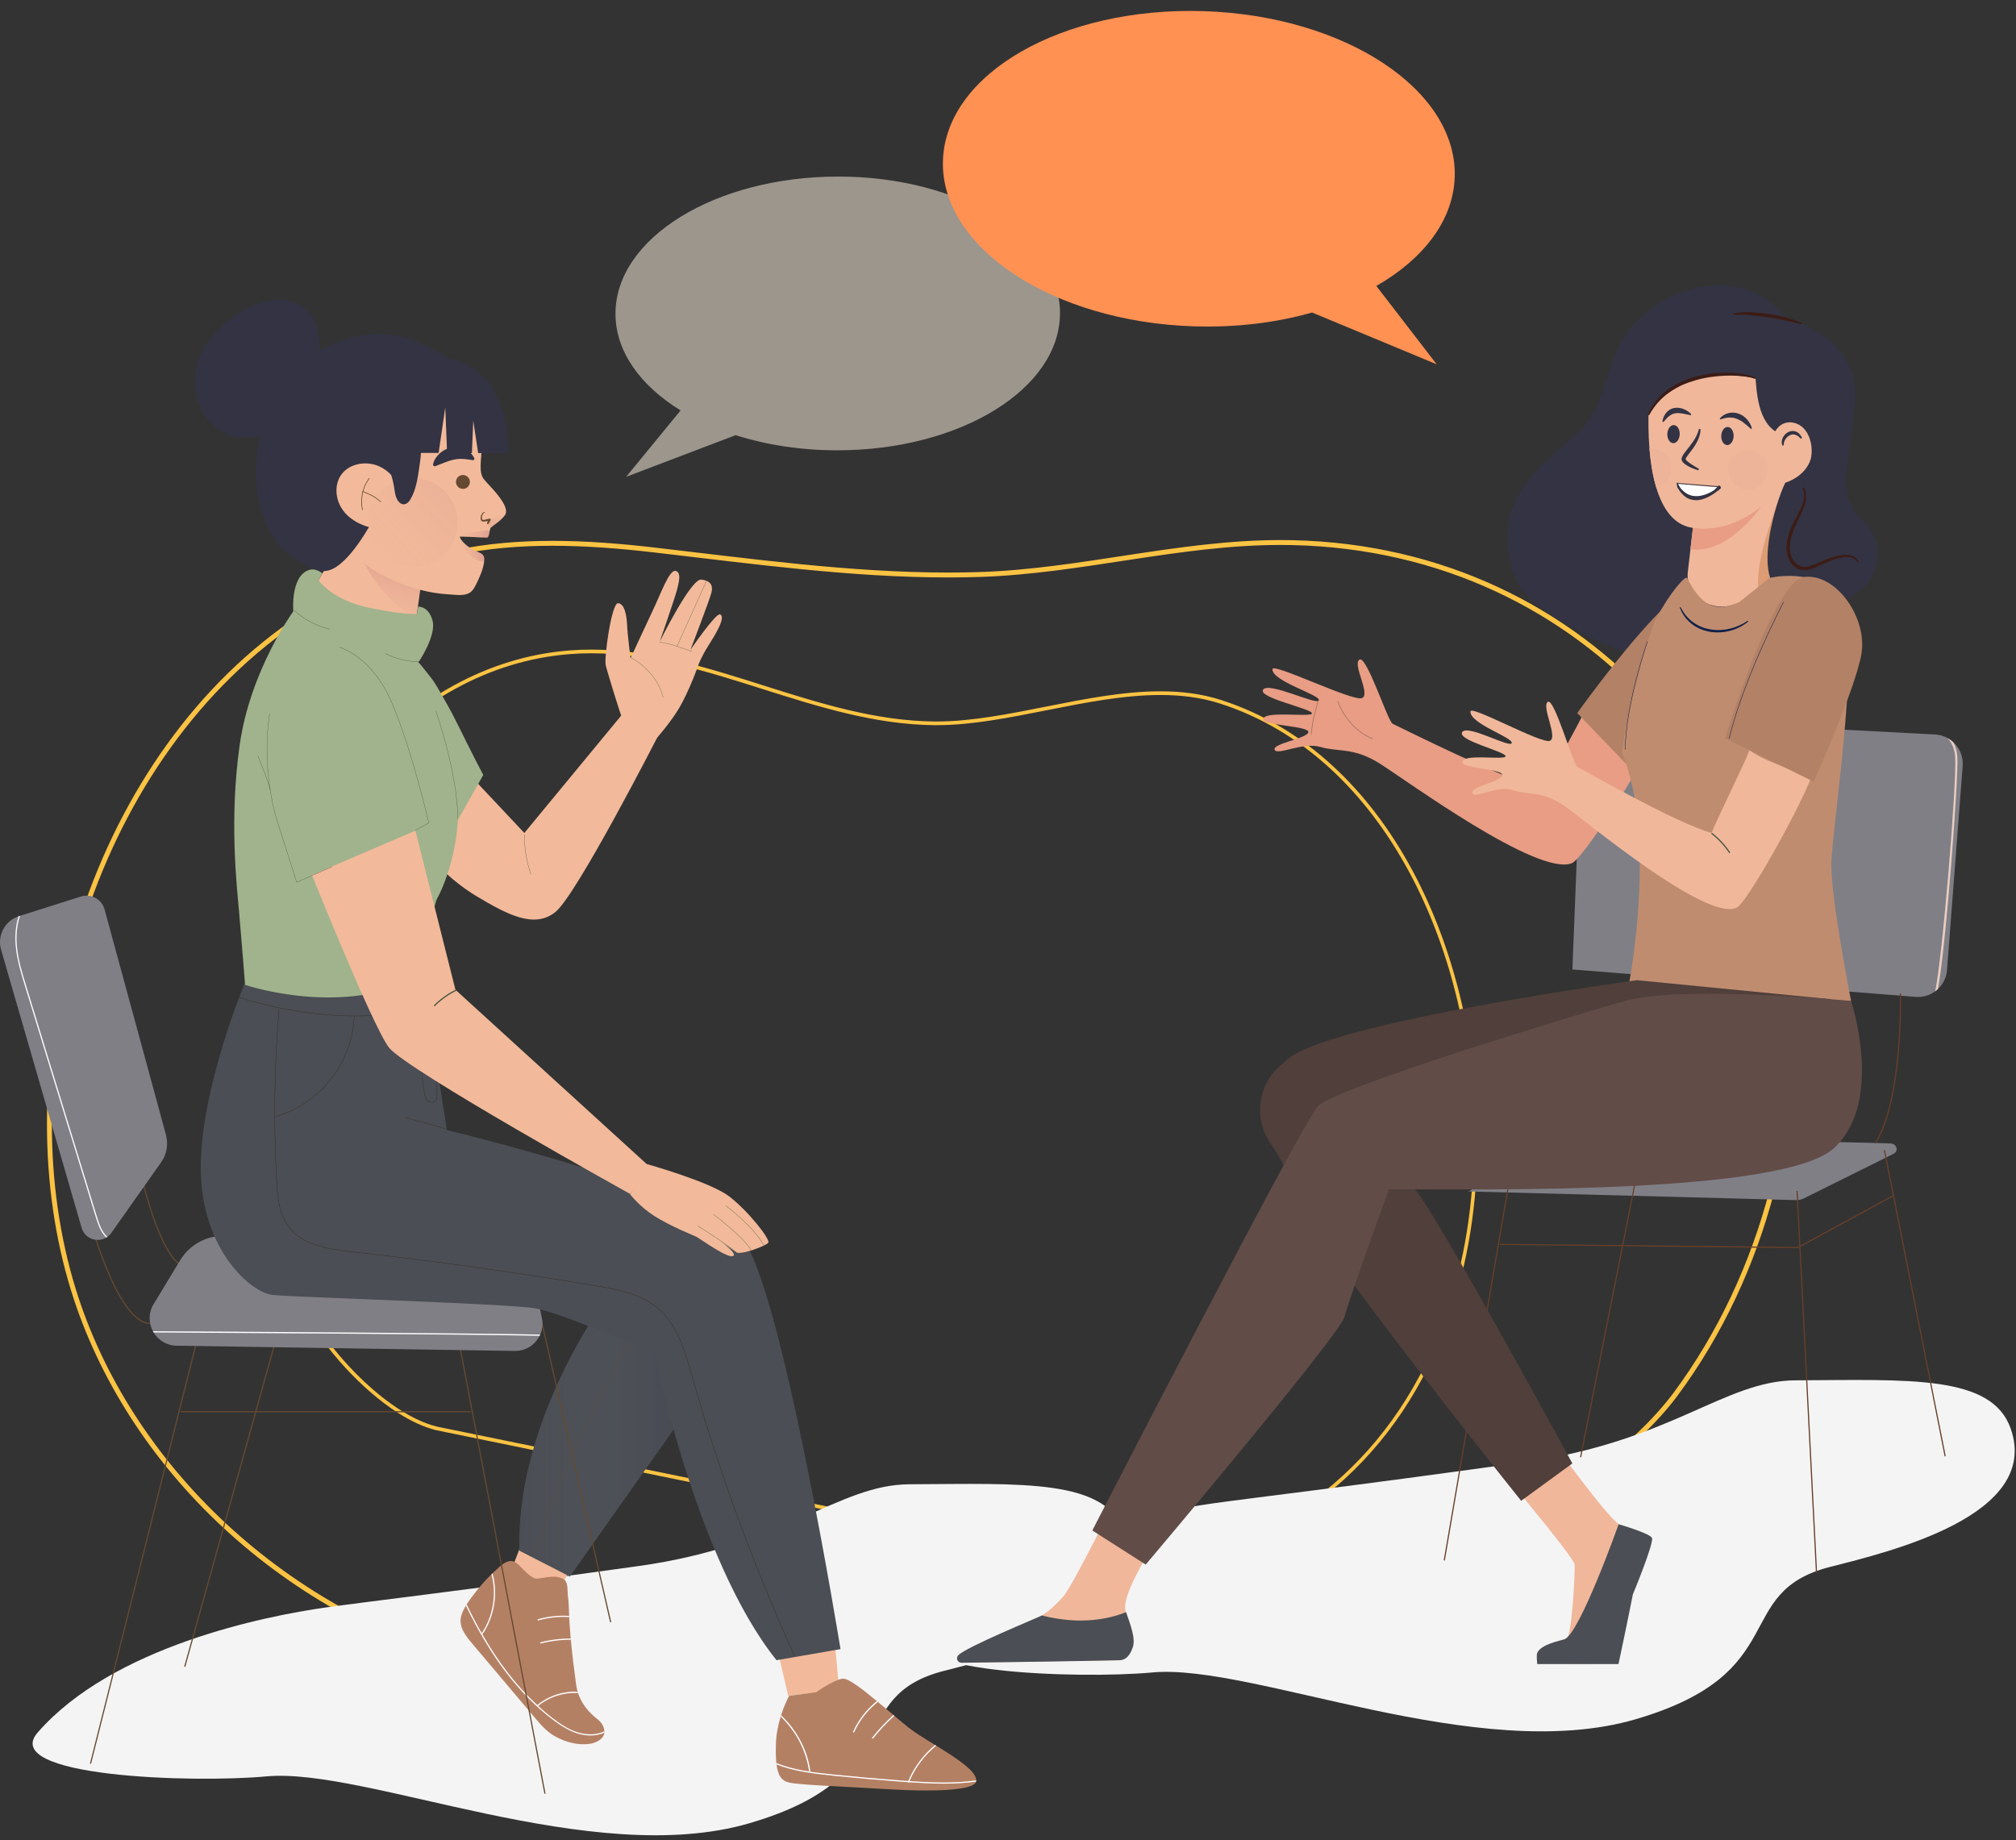 <?xml version="1.0" encoding="UTF-8"?> <svg xmlns="http://www.w3.org/2000/svg" width="540" height="493" viewBox="0 0 540 493" fill="none"><rect x="0" y="0" width="540" height="493" fill="#333333" stroke="none"/> <path d="M306.983 421.56L306.892 421.074C326.664 417.116 343.512 409.193 357.036 397.657C370.56 386.121 380.767 370.976 387.246 352.545C392.302 338.16 394.792 322.087 394.792 305.744C394.793 280.61 388.905 254.844 377.452 233.59C365.997 212.334 348.995 195.603 326.754 188.453C321.675 186.82 316.333 186.18 310.827 186.18C301.07 186.18 290.802 188.193 280.622 190.215C270.441 192.233 260.347 194.263 250.909 194.263C250.744 194.263 250.579 194.263 250.414 194.263C234.388 194.139 219.163 189.302 204.052 184.52C188.942 179.736 173.943 175.003 158.379 175.003C156.396 175.003 154.4 175.081 152.397 175.243C130.615 177.016 111.753 188.271 97.296 204.376C82.841 220.478 72.811 241.426 68.718 262.513C67.144 270.62 66.349 278.885 66.349 287.147C66.349 293.645 66.842 300.137 67.829 306.552C70.279 322.402 75.261 337.927 82.817 351.646C86.052 357.524 91.442 364.393 97.608 370.168C100.693 373.054 103.969 375.668 107.265 377.753C110.56 379.835 113.877 381.388 117.025 382.163L116.916 382.644L117.007 382.161L307.076 421.074L306.983 421.56L306.892 421.074L306.983 421.56L306.89 422.043L116.812 383.127L116.804 383.124C113.522 382.316 110.125 380.716 106.768 378.593C101.728 375.407 96.775 371.038 92.458 366.344C88.141 361.647 84.464 356.632 81.988 352.134C74.367 338.299 69.35 322.663 66.888 306.707C65.89 300.241 65.396 293.694 65.396 287.147C65.396 278.82 66.197 270.488 67.781 262.319C71.909 241.052 82.012 219.954 96.597 203.705C111.179 187.457 130.263 176.057 152.322 174.262C154.352 174.096 156.37 174.016 158.379 174.016C174.135 174.019 189.222 178.795 204.333 183.577C219.443 188.362 234.581 193.157 250.421 193.276C250.584 193.276 250.746 193.279 250.909 193.279C260.215 193.279 270.261 191.265 280.442 189.244C290.624 187.223 300.944 185.196 310.827 185.193C316.404 185.193 321.845 185.841 327.037 187.509C349.559 194.748 366.745 211.689 378.286 233.111C389.829 254.535 395.746 280.453 395.747 305.744C395.747 322.19 393.243 338.371 388.144 352.881C381.614 371.462 371.304 386.77 357.643 398.419C343.984 410.068 326.979 418.059 307.074 422.043L306.982 422.061L306.89 422.043L306.983 421.56" fill="#FBC343"></path> <path d="M131.059 446.93L130.901 447.568C75.729 433.936 33.574 392.799 19.019 345.659C14.682 331.61 12.577 316.499 12.577 301.098C12.577 267.709 22.476 232.956 41.088 204.698C59.692 176.442 87.043 154.674 121.909 147.371C130.449 145.58 139.203 144.89 147.982 144.89C157.135 144.89 166.313 145.639 175.305 146.68C201.281 149.683 227.83 153.377 254.017 153.377C256.799 153.377 259.577 153.335 262.349 153.247C289.347 152.392 315.673 144.679 343.043 144.672C344.098 144.672 345.153 144.683 346.211 144.707C386.529 145.611 419.96 162.635 443.283 188.266C466.608 213.896 479.844 248.134 479.845 283.499C479.845 295.386 478.349 307.399 475.239 319.257C470.133 338.717 461.471 357.542 449.334 373.889C444.072 380.975 435.716 389 426.346 395.62C416.973 402.229 406.597 407.436 397.232 408.806L131.027 447.599L130.901 447.568L131.059 446.93L130.964 446.282L397.043 407.506C406.075 406.196 416.329 401.086 425.589 394.544C434.85 388.008 443.131 380.046 448.279 373.108C460.307 356.904 468.902 338.233 473.968 318.924C477.049 307.178 478.531 295.277 478.531 283.499C478.532 248.459 465.412 214.534 442.311 189.149C419.208 163.767 386.142 146.922 346.181 146.021C345.134 145.997 344.088 145.986 343.043 145.986C315.922 145.979 289.611 153.682 262.391 154.558C259.604 154.649 256.812 154.691 254.017 154.691C227.707 154.691 201.11 150.983 175.154 147.984C166.19 146.95 157.061 146.204 147.982 146.204C139.27 146.204 130.607 146.887 122.179 148.657C87.699 155.879 60.645 177.395 42.184 205.419C23.723 233.443 13.89 267.968 13.89 301.098C13.89 316.38 15.982 331.361 20.276 345.273C34.674 391.937 76.493 432.779 131.216 446.292L131.059 446.93L130.964 446.282L131.059 446.93" fill="#FBC343"></path> <path d="M171.05 419.523C210.108 414.075 224.538 397.706 243.585 397.617C274.155 397.474 296.182 396.103 301.244 410.533C309.44 433.889 268.772 443.542 252.884 447.593C226.153 454.408 243.29 475.933 200.852 488.388C158.413 500.843 98.118 473.404 71.367 475.87C51.445 477.707 -0.281 476.002 10.094 464.113C30.14 441.141 70.697 432.954 87.346 430.611C99.624 428.883 122.227 426.333 171.05 419.523Z" fill="#F4F4F4"></path> <path d="M408.379 391.68C447.437 386.231 461.867 369.863 480.914 369.774C511.484 369.631 533.511 368.26 538.573 382.689C546.769 406.046 506.101 415.699 490.213 419.749C463.482 426.565 480.619 448.09 438.181 460.545C395.742 473 335.447 445.561 308.696 448.027C288.774 449.864 237.048 448.159 247.423 436.27C267.469 413.298 308.026 405.111 324.675 402.768C336.953 401.04 359.556 398.49 408.379 391.68Z" fill="#F4F4F4"></path> <path d="M525.715 205.182L521.521 259.853C521.373 261.881 520.459 263.647 519.092 264.94C518.861 265.161 518.609 265.361 518.357 265.55C516.896 266.632 515.056 267.211 513.101 267.053L421.178 259.705L423.869 191.812L518.336 196.762C519.565 196.836 520.711 197.172 521.71 197.73C522.256 198.034 522.75 198.402 523.202 198.812C524.905 200.368 525.904 202.68 525.715 205.182Z" fill="#807F86"></path> <path d="M519.089 264.952C518.858 265.172 518.606 265.372 518.354 265.561C520.351 256.143 524.135 209.84 523.704 202.808C523.567 200.527 522.737 198.897 521.696 197.741C522.243 198.046 522.737 198.414 523.189 198.824C523.777 199.875 524.187 201.168 524.293 202.776C524.65 208.431 521.244 253.589 519.089 264.952Z" fill="#EACDC2"></path> <path d="M393.292 319.17L481.084 321.493C481.809 321.514 482.524 321.356 483.155 321.041L507.174 309.1C508.656 308.364 508.088 306.356 506.375 306.314L425.215 304.17L393.292 319.17Z" fill="#807F86"></path> <path d="M481.359 319.105L486.563 421.225" stroke="#683F28" stroke-width="0.315" stroke-miterlimit="10" stroke-linecap="round" stroke-linejoin="round"></path> <path d="M404.132 317.107L386.883 417.893" stroke="#683F28" stroke-width="0.315" stroke-miterlimit="10" stroke-linecap="round" stroke-linejoin="round"></path> <path d="M504.778 308.227L521.008 389.996" stroke="#683F28" stroke-width="0.315" stroke-miterlimit="10" stroke-linecap="round" stroke-linejoin="round"></path> <path d="M439.63 308.485L423.4 390.254" stroke="#683F28" stroke-width="0.315" stroke-miterlimit="10" stroke-linecap="round" stroke-linejoin="round"></path> <path d="M401.857 333.349L481.556 334.211L507.036 320.346" stroke="#683F28" stroke-width="0.315" stroke-miterlimit="10" stroke-linecap="round" stroke-linejoin="round"></path> <path d="M509.032 266.138C509.032 266.138 509.776 294.215 502.38 306.178" stroke="#683F28" stroke-width="0.315" stroke-miterlimit="10"></path> <path d="M141.101 409.801L136.942 420.703L149.103 427.121L155.06 416.23L141.101 409.801Z" fill="#F2BA9A"></path> <path d="M161.88 463.808C161.88 463.921 161.88 464.033 161.869 464.157V464.168C161.869 464.202 161.857 464.235 161.857 464.269C161.677 465.843 159.711 466.899 157.991 467.146C154.765 467.607 151.461 466.708 148.584 465.09C146.437 463.898 144.785 461.954 143.178 460.054C137.659 453.513 132.13 446.972 126.589 440.42C124.813 438.318 122.689 435.755 123.565 432.799C123.846 431.867 124.285 430.967 124.813 430.102C124.88 430.001 124.937 429.877 125.015 429.776C125.779 428.551 126.701 427.393 127.544 426.314C128.814 424.685 130.174 423.145 131.658 421.718C131.747 421.616 131.826 421.538 131.916 421.459C132.175 421.212 132.433 420.965 132.692 420.74C133.231 420.268 133.726 419.728 134.288 419.29C135.209 418.571 136.535 417.818 137.704 418.346C137.727 418.357 137.772 418.368 137.794 418.379C139.39 419.177 140.559 421.482 143.11 422.763C144.302 423.37 148.415 421.358 151.045 423.111C151.101 423.145 151.146 423.179 151.191 423.212C152.259 424.134 151.944 426.337 152.124 427.641C152.349 429.102 152.383 431.091 152.45 432.844C152.45 432.945 152.461 433.047 152.461 433.159C152.484 433.732 152.495 434.26 152.54 434.733C152.641 436.205 152.742 437.587 152.866 438.913C152.877 439.015 152.888 439.138 152.9 439.239C153.271 443.241 153.72 446.848 154.316 451.254C154.394 451.928 154.541 452.558 154.72 453.176C154.743 453.288 154.788 453.412 154.822 453.513C155.766 456.435 157.755 458.807 160.205 460.684C161.138 461.459 161.846 462.583 161.88 463.808Z" fill="#B48064"></path> <path d="M161.88 463.806C161.88 463.918 161.88 464.031 161.869 464.154V464.165C160.745 464.671 159.486 464.918 158.148 464.918C157.114 464.918 156.047 464.761 154.956 464.458C152.237 463.671 149.809 461.996 147.999 460.625C138.952 453.735 131.354 443.755 124.802 430.133C124.869 430.032 124.925 429.908 125.004 429.807C126.297 432.516 127.634 435.09 129.028 437.517C129.039 437.551 129.061 437.607 129.106 437.641C133.546 445.418 138.446 451.757 143.92 456.77C143.998 456.871 144.077 456.939 144.156 456.995C145.459 458.209 146.797 459.333 148.179 460.378C150.079 461.828 152.371 463.401 155.035 464.154C157.497 464.851 159.947 464.727 161.88 463.806Z" fill="white"></path> <path d="M154.833 453.545C151.001 453.32 147.157 454.557 144.167 456.973C144.111 457.007 144.066 457.063 144.01 457.097L143.808 456.85C143.841 456.816 143.898 456.782 143.931 456.748C146.955 454.287 150.832 453.006 154.721 453.197C154.755 453.332 154.788 453.444 154.833 453.545Z" fill="white"></path> <path d="M129.279 437.733L129.121 437.631L129.009 437.553C129.02 437.542 129.031 437.519 129.043 437.497C132.088 432.956 133.066 427.033 131.661 421.739C131.751 421.638 131.83 421.559 131.92 421.481C133.437 426.932 132.437 433.068 129.279 437.733Z" fill="white"></path> <path d="M152.475 433.192C149.666 433.012 146.8 433.338 144.068 434.125L143.979 433.81C146.732 433.012 149.621 432.698 152.453 432.877C152.453 432.99 152.475 433.091 152.475 433.192Z" fill="white"></path> <path d="M152.913 439.271C150.148 439.259 147.394 439.608 144.742 440.305L144.663 439.99C147.327 439.282 150.092 438.933 152.868 438.945C152.879 439.057 152.901 439.169 152.913 439.271Z" fill="white"></path> <path d="M159.55 352.143C159.55 352.143 138.128 382.793 139.117 415.409L152.627 422.332L184.265 377.521L182.287 354.785L159.55 352.143Z" fill="#4B4E54"></path> <path opacity="0.46" d="M159.55 352.143C159.55 352.143 138.128 382.793 139.117 415.409L152.627 422.332L184.265 377.521L182.287 354.785L159.55 352.143Z" fill="url(#paint0_linear_1945_2340)"></path> <path d="M142.855 416.949C149.756 396.718 157.972 378.263 168.559 359.719" stroke="#654930" stroke-width="0.08" stroke-miterlimit="10" stroke-linecap="round" stroke-linejoin="round"></path> <path d="M24.942 329.576C24.942 329.576 32.518 356.269 41.093 354.46" stroke="#654930" stroke-width="0.317" stroke-miterlimit="10" stroke-linecap="round" stroke-linejoin="round"></path> <path d="M38.071 315.686C38.791 319.305 45.186 343.672 51.806 338.648" stroke="#654930" stroke-width="0.317" stroke-miterlimit="10" stroke-linecap="round" stroke-linejoin="round"></path> <path d="M43.141 311.391L29.822 330.273C29.507 330.711 29.148 331.06 28.754 331.341C28.664 331.408 28.575 331.465 28.485 331.521C26.113 332.971 22.73 331.892 21.865 328.924L0.285 254.409C-0.793 250.644 1.275 246.687 4.995 245.451C5.017 245.451 5.062 245.44 5.085 245.429L5.377 245.339L21.674 240.169C24.382 239.303 27.259 240.877 28.012 243.619L44.444 303.973C45.141 306.525 44.669 309.233 43.141 311.391Z" fill="#807F86"></path> <path d="M28.754 331.342C28.664 331.409 28.574 331.465 28.484 331.522C28.237 331.297 28.012 331.05 27.799 330.769C26.652 329.285 26.079 327.397 25.562 325.733L6.714 264.221C5.646 260.737 4.545 257.141 4.207 253.432C4.016 251.251 4.039 248.318 4.983 245.441C5.005 245.441 5.05 245.429 5.073 245.418L5.365 245.328C4.376 248.217 4.331 251.195 4.522 253.409C4.848 257.073 5.938 260.658 7.017 264.12L25.865 325.632C26.371 327.273 26.933 329.128 28.046 330.577C28.271 330.858 28.495 331.106 28.754 331.342Z" fill="white"></path> <path d="M52.788 358.955L24.274 472.347" stroke="#654930" stroke-width="0.317" stroke-miterlimit="10" stroke-linecap="round" stroke-linejoin="round"></path> <path d="M78.689 341.63L49.52 446.371" stroke="#654930" stroke-width="0.317" stroke-miterlimit="10" stroke-linecap="round" stroke-linejoin="round"></path> <path d="M123.091 360.27L145.951 480.383" stroke="#654930" stroke-width="0.317" stroke-miterlimit="10" stroke-linecap="round" stroke-linejoin="round"></path> <path d="M141.003 336.327L163.542 434.438" stroke="#654930" stroke-width="0.317" stroke-miterlimit="10" stroke-linecap="round" stroke-linejoin="round"></path> <path d="M48.505 378.174H125.943" stroke="#654930" stroke-width="0.317" stroke-miterlimit="10" stroke-linecap="round" stroke-linejoin="round"></path> <path d="M144.691 357.516C144.657 357.628 144.601 357.741 144.533 357.842C143.342 360.258 140.847 361.944 137.868 361.899L47.303 360.494C44.583 360.461 42.369 358.988 41.144 356.943C41.065 356.842 41.02 356.741 40.964 356.617C39.807 354.459 39.694 351.75 41.144 349.368L48.27 337.589C50.787 333.431 55.339 330.947 60.194 331.082L132.698 333.239C137.621 333.386 141.802 336.892 142.791 341.703L145.151 353.088C145.489 354.65 145.298 356.179 144.691 357.516Z" fill="#807F86"></path> <path d="M144.69 357.516C144.656 357.629 144.6 357.741 144.532 357.842C125.471 357.426 56.518 357.033 41.154 356.943C41.076 356.842 41.031 356.741 40.975 356.617C56.001 356.696 125.763 357.1 144.69 357.516Z" fill="white"></path> <path d="M208.482 442.922L211.124 454.296L224.802 452.813L223.644 440.461L208.482 442.922Z" fill="#F2BA9A"></path> <path d="M261.485 476.943C261.485 477.056 261.474 477.179 261.44 477.281C260.89 479.719 249.471 480 238.658 479.349C227.858 478.685 214.213 478.191 211.37 477.528C209.425 477.078 208.38 475.763 207.998 472.661C207.987 472.538 207.975 472.414 207.953 472.29C207.818 470.964 207.773 469.334 207.829 467.323C207.897 464.547 208.459 461.962 209.111 459.837C209.133 459.725 209.178 459.601 209.223 459.489C210.212 456.353 211.37 454.296 211.37 454.296L218.641 453.319C218.641 453.319 223.249 450.014 225.722 449.688H225.767C227.194 449.565 230.948 452.419 234.871 455.701C234.972 455.769 235.062 455.847 235.152 455.926C236.557 457.084 237.984 458.298 239.322 459.433C239.4 459.511 239.49 459.579 239.569 459.657C241.007 460.871 242.345 461.995 243.458 462.872C245.132 464.198 247.751 465.794 250.471 467.469C250.572 467.525 250.684 467.581 250.774 467.649C256.012 470.874 261.541 474.415 261.485 476.943Z" fill="#B48064"></path> <path d="M261.486 476.944C261.486 477.057 261.475 477.18 261.441 477.281C258.587 477.663 255.698 477.821 252.798 477.821C249.73 477.821 246.617 477.652 243.492 477.45C243.38 477.439 243.268 477.427 243.178 477.427C242.593 477.394 241.998 477.338 241.413 477.304C235.4 476.854 229.32 476.315 223.341 475.708C217.732 475.135 212.641 474.494 207.999 472.673C207.988 472.55 207.977 472.426 207.954 472.302C212.607 474.157 217.71 474.809 223.363 475.382C229.342 475.989 235.423 476.528 241.436 476.978C242.043 477.034 242.661 477.068 243.268 477.102C243.391 477.113 243.504 477.124 243.627 477.124C249.696 477.551 255.653 477.753 261.486 476.944Z" fill="white"></path> <path d="M250.768 467.638C247.632 470.211 245.137 473.527 243.631 477.123C243.575 477.225 243.53 477.348 243.496 477.449C243.485 477.472 243.485 477.483 243.474 477.517L243.182 477.427L243.159 477.416C243.204 477.315 243.238 477.213 243.283 477.101C244.8 473.437 247.306 470.076 250.476 467.458C250.566 467.514 250.678 467.57 250.768 467.638Z" fill="white"></path> <path d="M217.065 474.482L216.716 474.538C215.952 469.02 213.255 463.839 209.107 459.838C209.13 459.725 209.175 459.602 209.22 459.489C213.502 463.546 216.278 468.84 217.065 474.482Z" fill="white"></path> <path d="M235.151 455.916C232.397 458.107 230.205 460.895 228.823 464.008C228.8 464.075 228.744 464.109 228.666 464.109C228.643 464.109 228.609 464.109 228.598 464.098C228.497 464.064 228.463 463.974 228.497 463.896C229.902 460.76 232.116 457.916 234.87 455.702C234.971 455.77 235.061 455.848 235.151 455.916Z" fill="white"></path> <path d="M239.556 459.647C237.488 461.523 235.588 463.535 233.88 465.682C233.835 465.716 233.801 465.749 233.745 465.749C233.7 465.749 233.678 465.738 233.633 465.727C233.565 465.671 233.554 465.57 233.61 465.491C235.319 463.322 237.229 461.299 239.32 459.422C239.398 459.512 239.477 459.568 239.556 459.647Z" fill="white"></path> <path d="M65.64 263.175C65.64 263.175 53.445 292.172 53.782 313.594C54.108 335.016 67.292 346.221 72.889 346.873C78.486 347.536 135.828 349.177 143.404 350.503C150.979 351.818 175.368 362.698 175.368 362.698C175.368 362.698 186.573 418.062 207.995 444.744L225.135 441.777C225.135 441.777 209.321 344.243 198.779 331.723C188.237 319.202 119.7 302.726 119.7 302.726L113.215 261.422C113.193 261.422 78.048 267.682 65.64 263.175Z" fill="#4B4E54"></path> <path d="M63.988 267.131C63.988 267.131 91.108 276.853 116.262 269.278" stroke="#30251B" stroke-width="0.079" stroke-miterlimit="10" stroke-linecap="round" stroke-linejoin="round"></path> <path d="M74.731 270.425C73.45 285.8 73.247 301.266 74.124 316.663C74.36 320.777 74.754 325.126 77.17 328.464C80.856 333.556 87.87 334.623 94.107 335.32C115.945 337.759 137.727 340.782 159.396 344.401C165.375 345.402 171.658 346.582 176.266 350.516C181.537 355.011 183.549 362.137 185.426 368.802C192.641 394.371 201.812 419.401 212.827 443.576" stroke="#30251B" stroke-width="0.079" stroke-miterlimit="10" stroke-linecap="round" stroke-linejoin="round"></path> <path d="M108.639 299.422C108.639 299.422 115.225 301.074 120.339 302.715" stroke="#30251B" stroke-width="0.079" stroke-miterlimit="10" stroke-linecap="round" stroke-linejoin="round"></path> <path d="M111.005 270.582C111.837 277.618 112.657 284.654 113.489 291.678C113.601 292.633 113.725 293.622 114.231 294.443C114.444 294.791 114.804 295.061 115.231 295.241C116.074 295.601 117.018 294.971 117.04 294.061C117.175 288.88 116.771 283.844 116.355 278.652" stroke="#30251B" stroke-width="0.079" stroke-miterlimit="10" stroke-linecap="round" stroke-linejoin="round"></path> <path d="M73.967 299.085C79.744 297.366 84.948 293.814 88.668 289.071C92.377 284.328 94.579 278.416 94.872 272.403" stroke="#30251B" stroke-width="0.079" stroke-miterlimit="10" stroke-linecap="round" stroke-linejoin="round"></path> <path d="M113.408 151.907L112.621 157.571L111.497 165.686L110.34 173.981C110.34 173.981 86.782 171.013 82.433 160.37L94.526 139.6L113.408 151.907Z" fill="#F2BA9A"></path> <path opacity="0.76" d="M112.629 157.571L111.505 165.686C110.83 165.438 110.19 165.056 109.628 164.663C107.65 163.292 105.818 161.729 104.154 160.021C101.097 156.874 98.568 153.21 96.736 149.22C96.444 148.591 95.466 147.186 96.41 146.748C97.13 146.399 98.995 147.725 99.659 148.051C101.929 149.186 104.165 150.389 106.267 151.805C108.65 153.412 110.853 155.323 112.629 157.571Z" fill="url(#paint1_linear_1945_2340)"></path> <path d="M135.555 137.071C135.544 137.397 135.466 137.7 135.274 137.97C134.263 139.454 131.981 140.836 131.453 141.353C131.453 141.364 131.442 141.364 131.431 141.376C131.33 141.499 131.273 141.78 131.195 142.106C131.037 142.904 130.914 144.006 130.442 144.006C128.183 143.994 125.586 143.736 123.125 143.758H123.114C123.114 143.792 123.226 144.017 123.316 144.185C123.383 144.298 123.428 144.41 123.44 144.433C124.271 145.725 125.8 146.793 127.171 147.501C128.396 148.13 129.756 148.209 129.711 149.884C129.711 149.985 129.7 150.086 129.689 150.21C129.565 152.177 128.486 154.593 127.654 156.301C127.07 157.459 126.508 158.639 125.193 159.089C123.653 159.628 121.967 159.325 120.394 159.235C117.73 159.089 115.111 158.684 112.56 158.01C109.098 157.122 105.772 155.784 102.625 154.143C100.849 153.211 99.129 152.132 97.556 150.873C96.387 149.94 95.285 148.928 94.285 147.804C94.229 147.771 94.207 147.726 94.173 147.692C93.251 146.658 92.442 145.568 91.711 144.444C87.339 137.667 86.204 129.417 87.092 121.359C87.789 114.817 90.419 108.591 95.611 104.365C99.624 101.083 104.917 99.172 110.132 99.341C112.953 99.431 115.685 100.004 118.157 101.061C118.359 101.139 118.573 101.229 118.764 101.319C122.046 102.848 124.856 105.219 126.856 108.467C129.677 113.075 129.284 117.268 128.947 121.381C128.891 122.044 128.846 122.707 128.801 123.37C128.722 124.742 128.621 126.27 129.138 127.574C129.509 128.563 131.138 129.945 132.791 131.935C133.948 133.351 135.623 135.486 135.555 137.071Z" fill="#F2BA9A"></path> <path opacity="0.46" d="M135.561 137.069C135.549 137.395 135.471 137.698 135.28 137.968C134.268 139.452 131.986 140.834 131.458 141.351C131.458 141.362 131.447 141.362 131.436 141.374C131.144 141.261 130.896 141.037 130.829 140.744C130.683 140.171 131.177 139.665 131.638 139.294C132.582 138.564 133.616 137.923 134.706 137.406C134.92 137.316 135.246 137.181 135.561 137.069Z" fill="url(#paint2_linear_1945_2340)"></path> <path d="M135.968 121.403L128.078 121.381L126.763 112.671L126.403 121.381L119.761 121.358L119.266 109.119L117.491 121.336L111.455 121.325L119.839 95.992C119.839 95.992 127.269 96.419 132.101 104.533C136.923 112.659 135.968 121.403 135.968 121.403Z" fill="#333343"></path> <path d="M120.544 96.441C120.645 96.16 117.093 94.182 116.846 94.036C113.879 92.338 110.687 90.979 107.36 90.158C100.302 88.416 92.716 90.012 86.433 93.462C79.858 97.081 75.205 102.757 72.148 109.579C71.001 112.142 70.114 114.828 69.529 117.57C66.809 130.226 69.428 146.096 82.724 151.749C84.679 152.581 85.893 153.367 88.062 152.794C93.615 151.311 99.762 139.532 99.762 139.532L111.462 121.336C111.44 121.336 120.532 96.441 120.544 96.441Z" fill="#333343"></path> <path d="M107.445 131.854C106.524 128.752 104.231 125.942 101.095 124.729C97.971 123.526 94.06 124.167 91.879 126.583C89.328 129.404 89.688 134.001 92.093 137.002C94.487 140.003 98.477 141.531 102.388 141.835C104.714 138.789 106.411 135.507 107.445 131.854Z" fill="#F2BA9A"></path> <path d="M97.099 136.578C96.447 133.701 97.111 130.543 98.875 128.171" stroke="#654930" stroke-width="0.176" stroke-miterlimit="10" stroke-linecap="round" stroke-linejoin="round"></path> <path d="M97.165 131.665C99.211 132.52 100.323 132.935 101.964 134.419" stroke="#654930" stroke-width="0.176" stroke-miterlimit="10" stroke-linecap="round" stroke-linejoin="round"></path> <path d="M131.196 142.129C131.038 142.927 130.915 144.028 130.443 144.028C128.184 144.017 125.587 143.758 123.126 143.781C123.002 143.399 123.598 143.118 124.092 143.028C125.981 142.679 127.903 142.421 129.802 142.129C130.263 142.05 130.769 141.983 131.196 142.129Z" fill="url(#paint3_linear_1945_2340)"></path> <path d="M129.724 149.906C129.724 150.007 129.712 150.108 129.701 150.231C129.521 150.321 129.319 150.355 129.106 150.355C128.746 150.344 128.398 150.231 128.072 150.085C127.285 149.748 126.566 149.299 125.925 148.759C124.79 147.793 123.902 146.511 123.385 145.106C123.306 144.87 123.025 144.387 123.317 144.207C123.385 144.32 123.43 144.432 123.441 144.455C124.262 145.747 125.801 146.815 127.172 147.523C128.409 148.152 129.757 148.231 129.724 149.906Z" fill="url(#paint4_linear_1945_2340)"></path> <path d="M116.005 124.326C116.286 123.157 116.949 122.235 117.792 121.449C118.646 120.673 119.748 120.089 120.973 119.864C122.187 119.605 123.524 119.785 124.603 120.336C125.704 120.853 126.536 121.73 127.042 122.752C127.132 122.932 127.053 123.135 126.885 123.224C126.828 123.258 126.761 123.269 126.693 123.258H126.649C125.536 123.146 124.67 122.932 123.839 122.943C123.029 122.887 122.321 122.966 121.602 123.123C120.152 123.393 118.624 124.112 116.668 124.854L116.612 124.877C116.376 124.967 116.117 124.843 116.027 124.607C115.983 124.506 115.983 124.405 116.005 124.326Z" fill="#333343"></path> <path d="M129.732 137.352C129.451 137.476 129.26 137.847 129.159 138.173C129.058 138.51 129.024 138.903 129.159 139.151C129.271 139.364 129.597 139.297 129.98 139.196L131.103 138.948H131.126C131.283 138.915 131.429 139.016 131.452 139.173C131.463 139.24 131.452 139.308 131.418 139.364L130.856 140.308C130.789 140.409 130.654 140.454 130.553 140.387C130.452 140.331 130.418 140.207 130.463 140.106L130.912 139.094L131.227 139.51L130.092 139.668C129.788 139.701 129.125 139.892 128.833 139.33C128.642 138.87 128.766 138.454 128.889 138.072C129.047 137.712 129.238 137.307 129.687 137.15C129.744 137.128 129.8 137.161 129.822 137.217C129.845 137.274 129.811 137.33 129.766 137.352H129.732Z" fill="#654930"></path> <path d="M122.151 129.316C122.264 130.339 123.185 131.07 124.208 130.957C125.231 130.845 125.961 129.923 125.849 128.901C125.736 127.878 124.815 127.147 123.792 127.26C122.769 127.372 122.028 128.294 122.151 129.316Z" fill="#654930"></path> <path opacity="0.46" d="M122.579 140.028C122.567 141.747 122.196 143.388 121.533 144.861C121.488 144.984 121.421 145.119 121.354 145.243C119.398 149.221 115.318 151.941 110.598 151.919C104.011 151.885 98.695 146.535 98.718 139.938C98.729 133.352 104.101 128.035 110.688 128.058C117.274 128.069 122.59 133.442 122.579 140.028Z" fill="url(#paint5_linear_1945_2340)"></path> <path d="M107.582 134.979C108.526 135.373 109.335 134.709 109.841 133.923C111.381 131.484 111.909 128.033 112.303 125.224C112.561 123.324 113.089 120.717 112.404 118.862C111.156 115.535 106.616 117.075 105.132 119.301C103.963 121.054 103.581 123.628 104.278 125.628C104.761 127.033 105.188 128.472 105.469 129.933C105.728 131.27 105.739 132.686 106.447 133.9C106.694 134.327 107.031 134.709 107.481 134.934C107.503 134.945 107.537 134.957 107.582 134.979Z" fill="#333343"></path> <path d="M55.054 111.715C51.637 106.95 51.468 100.319 53.829 94.958C56.189 89.597 60.797 85.438 66.001 82.741C68.485 81.448 71.171 80.448 73.969 80.29C76.768 80.122 79.69 80.864 81.792 82.718C84.523 85.112 85.501 88.978 85.557 92.609C85.737 103.454 77.038 118.447 64.764 117.222C60.943 116.84 57.302 114.851 55.054 111.715Z" fill="#333343"></path> <path d="M127.7 209.576L140.446 223.142L167.139 190.796L176.254 197.168C176.254 197.168 154.506 239.675 148.796 244.294C143.087 248.902 135.837 244.957 127.712 240.124C119.586 235.292 114.314 228.481 114.314 228.481L127.7 209.576Z" fill="#F2BA9A"></path> <path d="M165.844 195.607C165.844 195.607 166.653 192.145 166.35 191.538C166.046 190.931 162.585 179.726 162.247 178.197C161.787 176.141 163.798 161.597 165.529 161.597C167.26 161.597 167.867 164.856 167.968 167.396C168.069 169.936 168.89 176.354 168.89 176.354C168.89 176.354 173.06 167.295 175.004 163.215C176.937 159.147 179.275 152.628 180.905 152.932C182.534 153.235 181.927 155.786 181.309 158.124C180.691 160.462 176.724 171.87 176.724 171.87C176.724 171.87 185.074 154.966 187.817 155.269C190.57 155.573 190.975 157 190.57 158.731C190.166 160.462 184.962 174.05 184.962 174.05C184.962 174.05 191.762 164.126 192.863 164.587C194.594 165.295 191.391 170.341 189.66 173.083C187.929 175.826 187.12 177.973 187.12 177.973C187.12 177.973 184.681 185.098 181.725 189.987C178.994 194.505 174.397 199.451 174.397 199.451L165.844 195.607Z" fill="#F2BA9A"></path> <path d="M189.214 155.663L181.357 173.117" stroke="#4B563E" stroke-width="0.073" stroke-miterlimit="10" stroke-linecap="round" stroke-linejoin="round"></path> <path d="M176.642 171.982C180.497 172.656 181.654 173.274 185.363 174.544" stroke="#4B563E" stroke-width="0.073" stroke-miterlimit="10" stroke-linecap="round" stroke-linejoin="round"></path> <path d="M168.991 176.195C173.105 178.342 176.611 182.489 177.612 186.827" stroke="#4B563E" stroke-width="0.073" stroke-miterlimit="10" stroke-linecap="round" stroke-linejoin="round"></path> <path d="M140.443 223.58C140.443 227.199 141.039 230.807 142.208 234.235" stroke="#4B563E" stroke-width="0.079" stroke-miterlimit="10" stroke-linecap="round" stroke-linejoin="round"></path> <path d="M112.182 177.512C113.216 178.658 114.16 179.984 115.115 181.131C116.61 182.907 117.745 185.199 118.914 187.2C121.915 192.314 124.32 197.697 127.04 202.946C127.838 204.497 128.647 206.048 129.445 207.599L118.678 226.706C118.689 226.717 112.182 177.512 112.182 177.512Z" fill="#A1B38C"></path> <path d="M85.334 155.427C85.334 155.427 88.874 160.866 99.417 162.923C109.959 164.98 111.69 164.407 111.69 164.407L112.016 162.507C112.016 162.507 114.904 162.339 115.882 166.374C116.871 170.409 112.094 177.411 112.094 177.411C112.094 177.411 97.101 177.163 87.132 170.083C77.163 163.002 78.568 163.744 78.568 163.744C78.568 163.744 77.748 154.269 82.828 152.673C84.671 152.1 86.345 153.606 86.345 153.606L85.334 155.427Z" fill="#A1B38C"></path> <path d="M78.581 163.743C78.581 163.743 67.072 179.478 64.217 199.472C61.362 219.467 63.442 237.427 63.992 243.732C64.656 251.15 65.645 263.828 65.645 263.828C65.645 263.828 91.899 272.83 113.209 261.411C113.209 261.411 115.85 242.743 117.165 240.54C118.48 238.348 125.729 222.748 121.335 204.957C116.94 187.165 112.107 177.41 112.107 177.41L78.581 163.743Z" fill="#A1B38C"></path> <path d="M174.053 312.594L168.782 319.843C168.782 319.843 108.81 286.564 104.19 280.63C99.582 274.696 81.465 229.222 81.465 229.222L109.473 215.386L121.993 265.142L122.005 265.153L122.263 265.389L174.053 312.594Z" fill="#F2BA9A"></path> <path d="M122.251 265.401C120.138 266.435 118.182 267.829 116.485 269.503C116.462 269.526 116.417 269.537 116.384 269.537C116.327 269.537 116.294 269.526 116.271 269.481C116.204 269.425 116.204 269.324 116.271 269.256C117.957 267.582 119.902 266.199 122.003 265.154L122.251 265.401Z" fill="#4B563E"></path> <path d="M173.273 311.84C173.273 311.84 190.211 316.583 195.314 320.495C200.416 324.406 206.463 332.082 205.788 332.925C205.103 333.779 198.382 336.319 197.19 335.465C195.999 334.611 190.155 330.565 190.155 330.565C190.155 330.565 197.651 335.398 196.46 336.409C195.269 337.432 187.839 332.06 186.648 331.374C185.974 330.992 179.803 328.665 175.049 325.608C171.385 323.259 168.789 319.966 168.789 319.966L173.273 311.84Z" fill="#F2BA9A"></path> <path d="M194.393 322.979C194.393 322.979 202.058 328.699 204.53 333.566" stroke="#4B563E" stroke-width="0.079" stroke-miterlimit="10" stroke-linecap="round" stroke-linejoin="round"></path> <path d="M191.101 325.294C191.101 325.294 199.26 331.476 201.148 334.847" stroke="#4B563E" stroke-width="0.079" stroke-miterlimit="10" stroke-linecap="round" stroke-linejoin="round"></path> <path d="M186.902 328.419C186.902 328.419 194.961 333.443 197.197 335.466" stroke="#4B563E" stroke-width="0.079" stroke-miterlimit="10" stroke-linecap="round" stroke-linejoin="round"></path> <path d="M78.819 163.541C81.505 165.946 84.776 167.688 88.272 168.554" stroke="#4B563E" stroke-width="0.079" stroke-miterlimit="10" stroke-linecap="round" stroke-linejoin="round"></path> <path d="M112.218 177.253C109.105 177.276 105.98 176.512 103.227 175.062" stroke="#4B563E" stroke-width="0.079" stroke-miterlimit="10" stroke-linecap="round" stroke-linejoin="round"></path> <path d="M116.71 190.359C116.71 190.359 122.476 206.667 122.644 219.188" stroke="#4B563E" stroke-width="0.079" stroke-miterlimit="10" stroke-linecap="round" stroke-linejoin="round"></path> <path d="M78.489 236.598C78.489 236.598 62.675 186.37 82.445 174.356C102.215 162.341 112.431 222.032 112.431 222.032L78.489 236.598Z" fill="#A1B38C"></path> <path d="M90.848 173.389C90.848 173.389 99.581 175.535 105.02 188.382C110.46 201.228 114.855 220.459 114.855 220.459L111.236 222.437" stroke="#4B563E" stroke-width="0.079" stroke-miterlimit="10" stroke-linecap="round" stroke-linejoin="round"></path> <path d="M72.226 191.181C72.226 191.181 69.585 205.354 74.53 220.841C79.475 236.329 79.475 236.329 79.475 236.329L88.871 232.215" stroke="#4B563E" stroke-width="0.079" stroke-miterlimit="10" stroke-linecap="round" stroke-linejoin="round"></path> <path d="M69.102 202.554C70.754 206.836 71.248 207.555 72.395 211.613" stroke="#4B563E" stroke-width="0.079" stroke-miterlimit="10" stroke-linecap="round" stroke-linejoin="round"></path> <path opacity="0.7" d="M224.381 47.297C191.506 47.34 164.857 63.791 164.861 84.044C164.864 94.17 171.533 103.326 182.304 109.949L167.719 127.734L197.046 116.575C205.236 119.18 214.539 120.646 224.403 120.632C257.283 120.588 283.93 104.137 283.926 83.887C283.918 63.635 257.262 47.254 224.381 47.297" fill="#CAC1B4"></path> <path d="M496.573 159.241C503.25 155.608 505.082 146.606 500.205 140.762C499.736 140.198 499.214 139.63 498.637 139.054C491.187 131.633 495.829 124.208 496.871 107.134C497.911 90.075 478.907 85.417 478.871 85.407C477.975 85.189 476.24 82.63 475.507 81.995C466.93 74.556 454.626 75.104 445.224 80.767C440.751 83.46 436.249 87.608 433.827 92.367C429.988 99.915 429.294 109.859 422.827 115.736C413.608 124.115 403.385 131.228 403.798 144.741C403.943 149.542 405.145 154.613 408.071 158.46C410.621 161.813 414.504 164.064 418.008 166.233C423.707 169.759 429.721 172.877 436.082 174.971C442.241 176.999 448.468 178.82 454.713 180.558C455.302 180.723 455.893 180.886 456.484 181.049L496.573 159.241Z" fill="#333343"></path> <path d="M454.322 134.031L452.087 153.273C451.422 159.001 457.459 163.8 463.577 162.213C467.076 161.305 470.721 158.884 474.494 155.245C475.27 154.496 475.741 153.529 475.847 152.496L478.229 129.305L454.322 134.031Z" fill="#F0B79A"></path> <path d="M454.009 136.647L452.792 147.125C457.736 147.901 464.706 145.121 471.778 135.735L454.009 136.647Z" fill="#E89D84"></path> <path d="M441.817 120.179C442.103 123.669 442.654 127.314 443.633 130.589C445.288 136.093 448.173 140.535 453.117 141.357C467.673 143.776 478.221 129.306 478.221 129.306L479.913 109.615L471.128 94.418L451.458 93.848L441.865 105.196C441.865 105.196 441.171 112.273 441.817 120.179" fill="#F0B79A"></path> <path d="M480.391 117.094C472.578 116.51 470.779 109.908 470.245 101.349C470.245 101.349 449.081 96.107 441.567 111.151L435.87 111.769L453.124 88.862L479.94 92.062L485.187 109.469L480.391 117.094" fill="#333343"></path> <path d="M476.253 114.528C477.173 113.515 478.545 112.999 479.904 113.164C485.094 113.793 485.996 120.666 484.809 123.592C483.033 127.968 478.224 129.301 478.224 129.301L474.092 124.931C473.761 120.38 474.279 116.703 476.253 114.528" fill="#F0B79A"></path> <path d="M501.667 153.859C500.599 153.344 499.401 152.877 498.057 152.462C499.31 152.865 500.518 153.328 501.667 153.859ZM498.016 152.45L477.567 135.723L476.071 150.289C476.183 150.283 476.293 150.277 476.406 150.271L484.563 148.229L484.812 150.255C489.344 150.486 493.918 151.141 498.016 152.45" fill="#673025"></path> <path d="M471.017 158.267C471.162 158.154 471.308 158.041 471.454 157.923C472.456 157.123 473.467 156.227 474.488 155.244C475.264 154.495 475.735 153.528 475.841 152.495L476.067 150.29L477.563 135.724L476.165 134.582C474.342 139.764 470.101 150.989 471.017 158.267" fill="#DD9C74"></path> <path d="M478.221 129.301C475.456 134.553 467.721 160.534 480.897 159.034C487.247 158.309 488.806 150.662 498.013 152.451L478.221 129.301Z" fill="#333343"></path> <path d="M477.775 119.287C477.755 118.677 477.947 118.119 478.249 117.646C478.556 117.178 478.984 116.788 479.468 116.572C479.951 116.353 480.476 116.313 480.972 116.492C481.474 116.669 481.921 117.064 482.36 117.521L482.68 117.33C482.429 116.707 481.998 116.085 481.312 115.729C481.14 115.644 480.967 115.555 480.772 115.527C480.582 115.481 480.389 115.441 480.193 115.457L479.899 115.467L479.616 115.527C479.422 115.559 479.246 115.63 479.073 115.714C478.385 116.037 477.844 116.598 477.535 117.259C477.218 117.916 477.154 118.705 477.412 119.366L477.775 119.287" fill="#333343"></path> <path d="M449.922 116.353C449.875 117.692 449.095 118.751 448.18 118.719C447.265 118.687 446.562 117.577 446.609 116.238C446.655 114.899 447.435 113.84 448.35 113.872C449.265 113.904 449.968 115.016 449.922 116.353Z" fill="#333343"></path> <path d="M464.362 116.863C464.315 118.202 463.536 119.26 462.621 119.227C461.706 119.195 461.002 118.084 461.049 116.746C461.096 115.409 461.876 114.35 462.79 114.382C463.705 114.414 464.409 115.524 464.362 116.863Z" fill="#333343"></path> <path d="M445.556 113.053C446.069 112.462 446.545 111.904 447.069 111.488C447.598 111.079 448.134 110.799 448.74 110.715C449.343 110.619 450.001 110.671 450.696 110.783C451.395 110.894 452.104 111.103 452.891 111.233L453.031 110.981C452.473 110.403 451.812 109.927 451.044 109.61C450.282 109.296 449.394 109.131 448.489 109.292C447.579 109.434 446.745 109.99 446.226 110.675C445.691 111.357 445.392 112.14 445.292 112.939L445.556 113.053" fill="#333343"></path> <path d="M460.817 112.366C461.615 112.072 462.374 111.886 463.116 111.854C463.856 111.83 464.567 111.935 465.238 112.203C465.91 112.465 466.549 112.848 467.165 113.321C467.782 113.796 468.362 114.354 469.023 114.92L469.269 114.77C469.036 113.919 468.609 113.123 468.022 112.427C467.435 111.733 466.651 111.161 465.752 110.83C464.857 110.491 463.839 110.432 462.926 110.683C462.01 110.921 461.195 111.435 460.645 112.136L460.817 112.366" fill="#333343"></path> <path d="M468.182 131.22C471.019 131.22 473.367 128.972 473.467 126.113C473.57 123.194 471.285 120.742 468.364 120.639C468.3 120.637 468.238 120.637 468.175 120.637C465.338 120.637 462.989 122.886 462.889 125.744C462.787 128.664 465.072 131.115 467.993 131.218C468.056 131.22 468.119 131.22 468.182 131.22Z" fill="#EEB499"></path> <path d="M443.637 130.585C445.871 130.029 447.558 128.043 447.644 125.631C447.748 122.709 445.462 120.26 442.543 120.155C442.478 120.153 442.413 120.153 442.349 120.153C442.171 120.153 441.995 120.161 441.821 120.175C442.106 123.665 442.657 127.31 443.637 130.585Z" fill="#EEB499"></path> <path d="M455.077 114.92C454.812 116.051 454.296 117.077 453.67 118.043C453.04 119.008 452.303 119.906 451.557 120.85C451.369 121.086 451.188 121.332 451.01 121.594C450.833 121.859 450.654 122.129 450.517 122.5C450.453 122.685 450.389 122.915 450.447 123.217C450.53 123.559 450.673 123.674 450.785 123.833C451.031 124.109 451.29 124.312 451.556 124.492C452.616 125.202 453.742 125.637 454.905 125.996L455.071 125.597C454.563 125.295 454.042 125.011 453.551 124.689C453.056 124.381 452.564 124.063 452.134 123.714C451.924 123.537 451.722 123.356 451.58 123.177C451.523 123.096 451.457 122.977 451.486 123.023C451.483 123.029 451.494 122.957 451.532 122.864C451.686 122.468 452.085 121.982 452.428 121.523C453.147 120.587 453.903 119.614 454.482 118.522C455.073 117.441 455.484 116.213 455.506 114.97L455.077 114.92" fill="#333343"></path> <path d="M482.851 130.746C483.185 131.485 483.295 132.303 483.245 133.11C483.19 133.918 482.977 134.715 482.677 135.474C482.037 136.981 481.185 138.457 480.436 139.981C479.671 141.496 479.002 143.111 478.696 144.843C478.549 145.709 478.502 146.597 478.569 147.481C478.629 147.92 478.671 148.359 478.787 148.806C478.913 149.241 479.057 149.678 479.276 150.081C479.688 150.896 480.314 151.625 481.113 152.121C481.905 152.632 482.887 152.848 483.822 152.757C484.77 152.638 485.564 152.294 486.357 151.976C487.145 151.648 487.916 151.303 488.682 150.959C490.214 150.284 491.764 149.628 493.371 149.33C494.17 149.181 494.989 149.132 495.751 149.332C496.127 149.44 496.481 149.608 496.796 149.843C497.111 150.075 497.367 150.385 497.594 150.717L497.915 150.53C497.694 150.149 497.433 149.779 497.087 149.483C496.739 149.191 496.334 148.971 495.904 148.824C495.037 148.548 494.128 148.556 493.266 148.673C491.537 148.939 489.929 149.565 488.358 150.194L486.025 151.164C485.256 151.468 484.469 151.775 483.732 151.855C482.987 151.917 482.238 151.746 481.611 151.333C480.979 150.931 480.47 150.325 480.111 149.646C479.922 149.308 479.798 148.937 479.685 148.568C479.584 148.196 479.541 147.793 479.482 147.398C479.414 146.597 479.448 145.791 479.575 144.99C479.841 143.389 480.465 141.844 481.16 140.326C481.852 138.797 482.662 137.323 483.281 135.698C483.561 134.874 483.748 134.01 483.764 133.13C483.781 132.254 483.604 131.356 483.182 130.579L482.851 130.746Z" fill="#3C1C16"></path> <path d="M482.585 86.507C481.16 85.864 479.666 85.403 478.162 85.01C476.658 84.606 475.129 84.308 473.592 84.068C472.053 83.838 470.502 83.675 468.942 83.629C468.162 83.609 467.38 83.611 466.599 83.651C465.818 83.701 465.035 83.79 464.267 83.951L464.319 84.318C465.084 84.294 465.843 84.269 466.607 84.314C467.369 84.332 468.132 84.384 468.893 84.457C470.415 84.596 471.936 84.781 473.451 85.004C474.968 85.226 476.476 85.5 477.981 85.79C478.734 85.935 479.483 86.104 480.227 86.283C480.978 86.444 481.713 86.654 482.455 86.855L482.585 86.507" fill="#3C1C16"></path> <path d="M470.327 101.182C469.693 100.846 469.022 100.644 468.348 100.479C467.673 100.322 466.992 100.185 466.307 100.095C464.937 99.909 463.555 99.833 462.173 99.833C459.409 99.833 456.644 100.22 453.965 100.945C451.295 101.692 448.71 102.868 446.49 104.569C445.389 105.427 444.368 106.396 443.511 107.496C442.665 108.603 441.943 109.801 441.398 111.072L441.734 111.231C443.024 108.857 444.795 106.771 446.986 105.236C448.073 104.461 449.226 103.778 450.443 103.218C451.658 102.656 452.932 102.225 454.22 101.851C456.801 101.102 459.493 100.745 462.189 100.636C463.538 100.582 464.891 100.616 466.235 100.735C467.571 100.854 468.941 101.027 470.159 101.514L470.327 101.182" fill="#3C1C16"></path> <path d="M341.417 200.845C340.764 199.182 349.957 197.869 350.454 196.19C350.951 194.511 338.86 194.343 338.428 192.866C337.641 190.145 351.687 192.334 351.415 191.062C351.144 189.79 336.786 186.904 338.349 184.727C339.909 182.549 352.878 189.084 353.278 187.604C353.678 186.124 340.594 182.481 340.842 179.236C340.976 177.502 362.306 187.955 364.785 187.019C367.268 186.083 362.154 177.913 364.136 176.709C366.114 175.505 371.706 193.306 373.063 193.904C374.42 194.5 403.232 209.072 413.497 211.407C414.758 208.386 423.785 192.379 424.894 189.523C430.643 193.146 437.325 193.954 443.262 197.259C438.912 206.737 424.015 230.063 421.008 231.247C411.851 234.851 376.6 208.966 369.558 204.534C362.513 200.097 358.461 201.516 353.696 200.106C348.923 198.697 342.065 202.509 341.417 200.845" fill="#E89D84"></path> <path d="M440.786 210.08C440.786 210.08 459.614 190.77 464.464 182.381C469.309 173.992 461.163 179.454 452.842 177.246C449.69 176.411 450.489 157.947 444.534 163.948C434.762 173.795 422.477 191.014 422.477 191.014L440.786 210.08Z" fill="#B38166"></path> <path d="M473.956 154.835C473.956 154.835 484.455 152.141 492.17 158.584C499.881 165.027 490.518 222.313 490.527 231.811C490.531 241.305 495.821 268.138 495.821 268.138C495.821 268.138 444.6 277.103 436.463 262.846C436.463 262.846 443.832 224.295 434.491 201.702C434.838 194.872 441.732 168.33 443.833 165.338C447.207 158.945 451.486 154.026 451.901 154.835C455.215 161.299 458.826 164.589 465.877 161.299" fill="#C08C6F"></path> <path d="M406.14 398.862C406.14 398.862 421.688 417.504 421.79 419.126C421.892 420.748 421.169 438.453 419.321 440.075C417.476 441.697 412.041 442.846 413.787 444.673C415.109 446.053 425.262 445.757 431.992 445.387C433.959 445.279 436.419 429.605 437.199 427.3C438.325 423.954 441.076 416.42 440.047 414.087C439.549 412.952 437.154 410.616 433.779 408.437C430.229 406.144 416.652 387.254 416.652 387.254L406.14 398.862" fill="#F0B79A"></path> <path d="M433.567 408.326C433.567 408.326 423.125 437.722 419.04 439.139C417.955 439.518 412.748 440.473 411.766 442.775C411.471 443.469 411.766 445.785 411.766 445.785H433.526C433.526 445.785 436.277 432.834 437.366 427.144C437.366 427.144 443.125 413.239 442.487 411.976C441.844 410.713 433.567 408.326 433.567 408.326" fill="#4B4E54"></path> <path d="M313.016 407.819C313.016 407.819 300.32 425.693 301.437 431.349C302.034 434.376 304.696 438.34 303.17 441.191C301.641 444.039 299.895 444.753 299.895 444.753L260.287 445.387C258.129 445.421 259.556 444.039 261.295 442.761C264.142 440.673 266.442 439.29 275.537 434.9C276.13 434.612 278.289 433.244 279.066 432.769C281.043 431.565 283.027 429.67 284.734 427.773C287.578 424.615 300.083 398.865 300.083 398.865L313.016 407.819" fill="#F0B79A"></path> <path d="M279.072 432.76C289.544 435.443 297.291 433.619 301.621 431.878C302.739 435.036 304.217 439 303.433 441.287C302.47 444.084 301.103 444.716 299.894 444.75C290.326 445 264.846 445.341 257.551 445.435C256.533 445.45 255.969 444.26 256.627 443.481C258.432 441.324 278.288 433.238 279.072 432.76Z" fill="#4B4E54"></path> <path d="M358.944 297.539C358.944 297.539 374.666 315.483 378.673 318.326C382.685 321.168 421.165 392.03 421.165 392.03L407.455 402.04C407.455 402.04 373.061 359.157 356.91 336.219C343.253 316.824 348.286 318.053 340.254 306.248C335.835 299.747 336.834 290.958 342.665 285.686C343.389 285.031 344.178 284.346 345.033 283.632C356.923 273.725 438.412 262.575 438.412 262.575L490.532 267.679C490.532 267.679 447.944 297.539 446.357 298.333C444.765 299.129 387.551 307.471 386.359 307.471C385.166 307.471 358.944 297.539 358.944 297.539Z" fill="#503F3A"></path> <path d="M495.824 268.142C495.824 268.142 504.762 294.96 491.352 307.476C477.942 319.995 398.277 318.604 372.051 318.604C372.051 318.604 361.324 348.006 360.13 352.774C358.936 357.543 306.887 419.13 306.887 419.13L292.583 409.991C292.583 409.991 348.607 301.12 352.976 296.352C357.349 291.583 419.731 272.512 435.23 268.142C450.724 263.771 495.824 268.142 495.824 268.142Z" fill="#614C47"></path> <path d="M394.385 212.435C393.803 210.751 401.98 209.424 402.419 207.726C402.861 206.028 392.111 205.858 391.729 204.364C391.03 201.611 403.517 203.826 403.278 202.539C403.035 201.252 390.27 198.334 391.659 196.131C393.048 193.929 404.576 200.538 404.932 199.042C405.287 197.546 393.656 193.861 393.877 190.578C393.994 188.824 412.957 199.396 415.161 198.45C417.366 197.503 412.826 189.24 414.584 188.022C416.342 186.804 421.316 204.809 422.522 205.413C423.729 206.016 449.34 220.754 458.468 223.116C459.588 220.06 467.612 203.871 468.602 200.983C473.71 204.647 479.652 205.464 484.93 208.807C481.063 218.396 467.821 241.988 465.143 243.183C457.005 246.827 425.665 220.649 419.406 216.165C413.139 211.678 409.541 213.112 405.301 211.687C401.06 210.261 394.967 214.116 394.385 212.435" fill="#F0B79A"></path> <path d="M485.805 209.402C485.805 209.402 496.897 184.817 498.581 175.276C500.266 165.735 492.08 153.759 483.503 154.53C474.931 155.302 462.079 197.75 462.079 197.75L485.805 209.402Z" fill="#B38166"></path> <path d="M322.416 2.988C360.269 4.195 390.374 24.076 389.656 47.391C389.293 59.049 381.298 69.36 368.659 76.604L384.829 97.593L351.455 83.715C341.93 86.425 331.17 87.785 319.812 87.423C281.959 86.217 251.857 66.337 252.575 43.022C253.293 19.706 284.563 1.781 322.416 2.988" fill="#FF9153"></path> <path d="M449.342 130.629C449.888 131.577 450.581 132.493 451.559 133.176C452.546 133.85 453.841 134.112 455.012 133.949C456.192 133.797 457.249 133.328 458.215 132.777C459.191 132.234 460.057 131.546 460.862 130.805L460.591 130.424C459.619 130.9 458.695 131.428 457.738 131.844C456.791 132.266 455.823 132.643 454.856 132.771C453.889 132.908 452.953 132.752 452.09 132.305C451.235 131.834 450.474 131.105 449.715 130.346L449.342 130.629" fill="#333343"></path> <path d="M449.301 129.422C452.134 129.848 459.819 130.758 460.47 130.277C461.285 129.675 453.424 137.072 449.301 129.422Z" fill="white"></path> <path d="M449.185 129.493L460.457 130.381" stroke="#333343" stroke-width="0.228"></path> <path d="M450.207 130.938C450.064 130.744 449.498 129.683 449.234 129.177C449.015 129.571 449.237 130.315 449.334 130.638L449.336 130.645C449.653 130.801 450.35 131.131 450.207 130.938Z" fill="#333343"></path> <path d="M459.173 131.291C459.392 131.19 459.984 130.323 460.459 130.006C461.642 130.722 460.314 131.219 460.077 131.453C459.724 131.437 458.955 131.392 459.173 131.291Z" fill="#333343"></path> <path d="M358.327 187.836C359.87 192.212 363.479 196.271 367.632 197.875" stroke="#9D7060" stroke-width="0.167" stroke-miterlimit="10" stroke-linecap="round" stroke-linejoin="round"></path> <path d="M351.224 196.744C351.564 192.845 352.08 191.639 353.026 187.834" stroke="#9D7060" stroke-width="0.167" stroke-miterlimit="10" stroke-linecap="round" stroke-linejoin="round"></path> <path d="M458.318 223.319C460.183 224.752 461.822 226.507 463.152 228.486C463.169 228.513 463.211 228.533 463.244 228.54C463.299 228.551 463.335 228.546 463.366 228.507C463.443 228.465 463.463 228.366 463.41 228.287C462.092 226.31 460.461 224.568 458.609 223.125L458.318 223.319Z" fill="#4B563E"></path> <path d="M468.145 166.295C466.686 167.289 465.061 168.013 463.363 168.413C461.666 168.805 459.897 168.908 458.187 168.611C456.477 168.34 454.827 167.681 453.439 166.644C452.04 165.622 450.93 164.222 450.149 162.643L449.912 162.745C450.095 163.155 450.283 163.567 450.477 163.976C450.697 164.37 450.956 164.745 451.198 165.131C451.466 165.499 451.785 165.826 452.077 166.178C452.393 166.506 452.752 166.791 453.09 167.101C454.529 168.238 456.278 168.965 458.081 169.257C459.887 169.534 461.748 169.438 463.5 168.952C465.253 168.476 466.906 167.644 468.3 166.501L468.145 166.295" fill="#102048"></path> <path d="M441.264 171.925C441.264 171.925 435.498 188.233 435.329 200.753" stroke="#102048" stroke-width="0.12" stroke-miterlimit="10" stroke-linecap="round" stroke-linejoin="round"></path> <path d="M477.709 161.333C477.709 161.333 467.138 181.429 463.17 197.818" stroke="#102048" stroke-width="0.12" stroke-miterlimit="10" stroke-linecap="round" stroke-linejoin="round"></path> <defs> <linearGradient id="paint0_linear_1945_2340" x1="139.083" y1="387.239" x2="184.26" y2="387.239" gradientUnits="userSpaceOnUse"> <stop offset="0.011" stop-color="#99C1B9" stop-opacity="0"></stop> <stop offset="1" stop-color="#372549" stop-opacity="0.3"></stop> </linearGradient> <linearGradient id="paint1_linear_1945_2340" x1="101.248" y1="166.753" x2="104.864" y2="151.96" gradientUnits="userSpaceOnUse"> <stop offset="0.007" stop-color="#D88C9A" stop-opacity="0"></stop> <stop offset="1" stop-color="#B56576" stop-opacity="0.3"></stop> </linearGradient> <linearGradient id="paint2_linear_1945_2340" x1="135.883" y1="136.6" x2="130.97" y2="140.978" gradientUnits="userSpaceOnUse"> <stop offset="0.007" stop-color="#D88C9A" stop-opacity="0"></stop> <stop offset="1" stop-color="#B56576" stop-opacity="0.3"></stop> </linearGradient> <linearGradient id="paint3_linear_1945_2340" x1="123.109" y1="143.031" x2="131.193" y2="143.031" gradientUnits="userSpaceOnUse"> <stop offset="0.007" stop-color="#D88C9A" stop-opacity="0"></stop> <stop offset="1" stop-color="#B56576" stop-opacity="0.3"></stop> </linearGradient> <linearGradient id="paint4_linear_1945_2340" x1="123.188" y1="147.28" x2="129.723" y2="147.28" gradientUnits="userSpaceOnUse"> <stop offset="0.007" stop-color="#D88C9A" stop-opacity="0"></stop> <stop offset="1" stop-color="#B56576" stop-opacity="0.3"></stop> </linearGradient> <linearGradient id="paint5_linear_1945_2340" x1="99.129" y1="150.567" x2="126.27" y2="125.616" gradientUnits="userSpaceOnUse"> <stop offset="0.007" stop-color="#D88C9A" stop-opacity="0"></stop> <stop offset="1" stop-color="#B56576" stop-opacity="0.3"></stop> </linearGradient> </defs> </svg> 